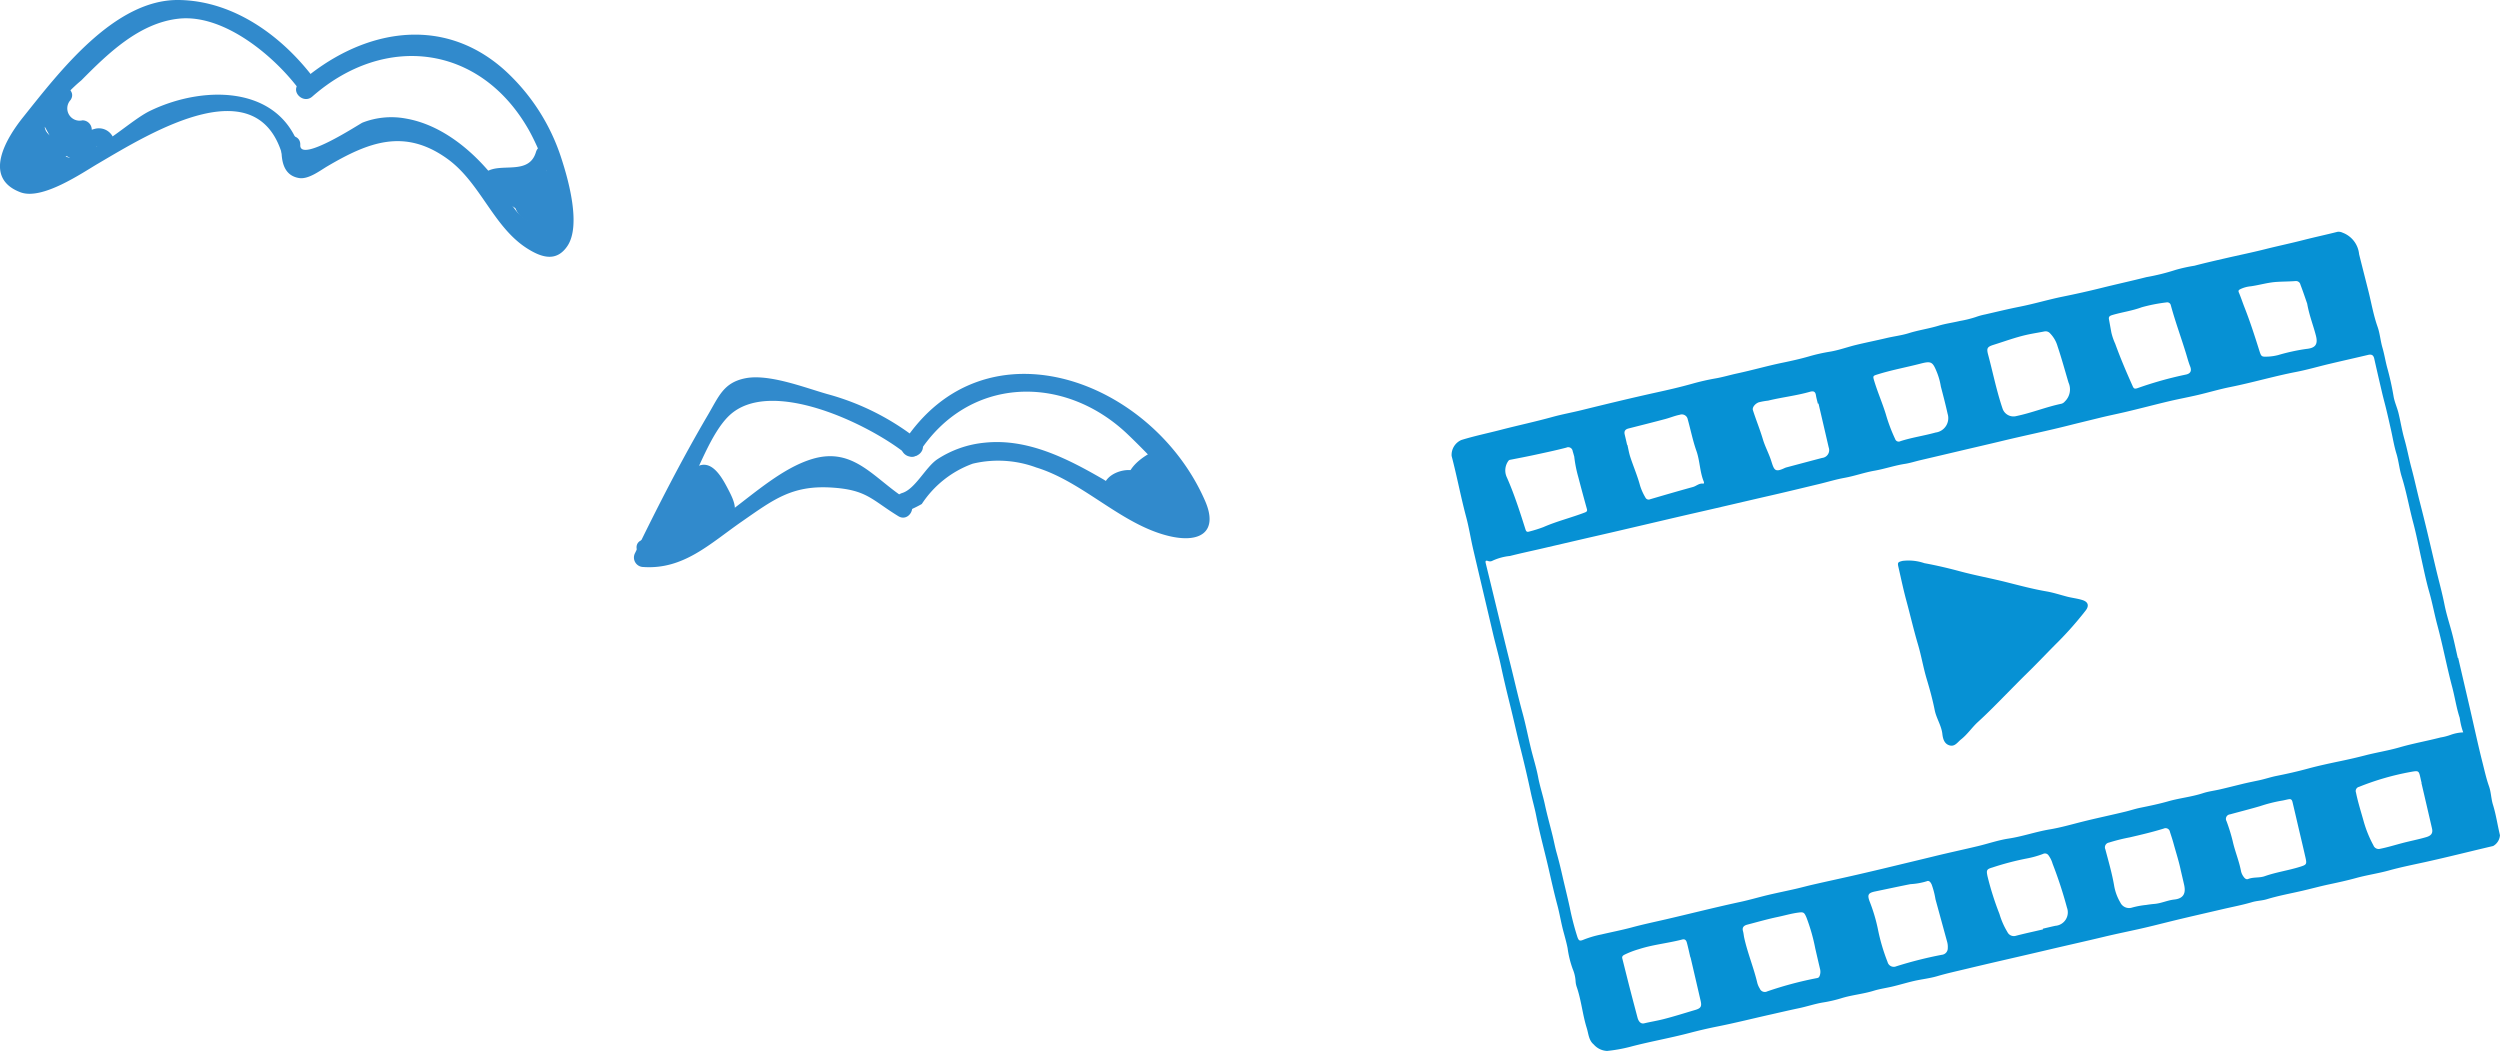 <svg xmlns="http://www.w3.org/2000/svg" width="286.033" height="120.25" viewBox="0 0 286.033 120.25">
  <g id="グループ_1052" data-name="グループ 1052" transform="translate(-1264.713 -7388)">
    <g id="グループ_991" data-name="グループ 991" transform="translate(-5641.071 4216.817)">
      <path id="パス_27046" data-name="パス 27046" d="M264.716,48.761q.691,2.967,1.379,5.935c.468,2.021.9,4.052,1.409,6.061.229.9.423,1.8.735,2.683.242.677.239,1.425.456,2.119.355,1.14.519,2.326.8,3.483a1.529,1.529,0,0,1-.778,1.238c-2.608.609-5.2,1.271-7.82,1.847-1.362.3-2.736.571-4.088.946-1.241.345-2.527.526-3.768.868-1.029.284-2.074.511-3.113.732s-2.049.5-3.078.737c-1.344.31-2.7.554-4.027.959-.551.169-1.138.169-1.7.337-1.067.317-2.165.524-3.252.775-2.056.481-4.118.944-6.169,1.45-1.208.3-2.419.609-3.629.876-1.3.287-2.6.554-3.889.863-2.144.516-4.3.992-6.448,1.5-3.111.735-6.234,1.432-9.343,2.18-1.087.262-2.18.5-3.254.815-.871.259-1.79.352-2.678.554-.841.194-1.669.451-2.509.647-.7.164-1.42.262-2.114.476-1.236.383-2.537.481-3.773.878a15.126,15.126,0,0,1-2.064.468c-.919.159-1.8.458-2.708.649-1.05.219-2.092.463-3.136.7-2.049.456-4.083.972-6.139,1.382-1.1.219-2.195.473-3.262.755-2.243.589-4.528.984-6.766,1.578a17.6,17.6,0,0,1-2.653.476,2.155,2.155,0,0,1-1.525-.74c-.584-.483-.594-1.228-.8-1.88-.486-1.548-.619-3.181-1.153-4.719a2.453,2.453,0,0,1-.121-.6,4.209,4.209,0,0,0-.325-1.417,11.38,11.38,0,0,1-.594-2.416c-.131-.647-.31-1.284-.481-1.915-.264-.989-.423-2-.687-2.988-.385-1.442-.707-2.9-1.042-4.354-.456-1.966-.992-3.911-1.382-5.892-.171-.881-.428-1.747-.614-2.625-.38-1.79-.8-3.574-1.251-5.344-.39-1.543-.727-3.1-1.112-4.644-.37-1.493-.73-2.99-1.052-4.5-.272-1.276-.637-2.537-.934-3.811-.745-3.192-1.505-6.38-2.25-9.572-.282-1.213-.473-2.454-.793-3.652-.619-2.318-1.06-4.679-1.669-7a1.865,1.865,0,0,1,1.11-1.83c1.5-.466,3.04-.78,4.558-1.175,1.963-.508,3.952-.931,5.9-1.472,1.095-.3,2.21-.5,3.3-.77,2.839-.7,5.683-1.389,8.54-2.019,1.364-.3,2.731-.612,4.082-.992a26.67,26.67,0,0,1,2.7-.619c.831-.143,1.644-.39,2.472-.569,1.747-.373,3.463-.871,5.215-1.231,1.012-.209,2.026-.435,3.028-.725a20.281,20.281,0,0,1,2.389-.536c1-.166,1.973-.526,2.965-.768,1.163-.282,2.333-.513,3.5-.79.841-.2,1.719-.3,2.525-.551,1.128-.355,2.293-.516,3.421-.858.788-.239,1.628-.35,2.439-.544a12.821,12.821,0,0,0,1.827-.451,7.243,7.243,0,0,1,1.082-.3c1.314-.3,2.625-.622,3.947-.883,1.651-.327,3.262-.813,4.911-1.15,1.488-.3,2.975-.632,4.452-1,1.709-.425,3.433-.8,5.132-1.233a24.969,24.969,0,0,0,3.332-.826,18,18,0,0,1,2.162-.478c1.15-.307,2.313-.569,3.473-.838,1.545-.357,3.1-.672,4.636-1.06,1.467-.37,2.947-.677,4.412-1.055,1.276-.327,2.567-.6,3.843-.926a1.042,1.042,0,0,1,.589.1,2.919,2.919,0,0,1,1.885,2.459c.352,1.415.717,2.832,1.072,4.244.34,1.357.574,2.743,1.045,4.072.269.763.325,1.6.554,2.379.216.743.335,1.5.531,2.245a32.014,32.014,0,0,1,.732,3.264c.1.662.4,1.289.566,1.946.244.989.4,2.006.677,2.985.315,1.095.513,2.212.808,3.307.36,1.339.644,2.693.992,4.032q.393,1.529.763,3.061c.367,1.53.722,3.066,1.087,4.6.315,1.314.677,2.615.939,3.939.2,1.024.518,2.011.793,3.013.284,1.027.493,2.074.735,3.113l.04-.008m.579,8.522a7.99,7.99,0,0,1-.4-1.664c-.383-1.153-.551-2.356-.861-3.526-.617-2.323-1.06-4.692-1.681-7.012-.345-1.274-.576-2.57-.941-3.843-.357-1.243-.619-2.53-.9-3.8-.31-1.384-.574-2.781-.939-4.15-.466-1.749-.775-3.539-1.319-5.271-.267-.856-.335-1.757-.6-2.623-.274-.9-.423-1.832-.629-2.751-.169-.75-.337-1.5-.518-2.248-.156-.657-.34-1.306-.493-1.963q-.461-1.956-.9-3.914c-.093-.418-.317-.521-.72-.423-1.47.35-2.945.677-4.415,1.027-1.269.3-2.522.67-3.8.916-2.522.488-4.986,1.218-7.506,1.724-1.264.252-2.5.624-3.76.919-1.1.257-2.215.461-3.315.722-1.649.393-3.287.828-4.938,1.216-1,.234-2,.435-3,.682-1.13.279-2.268.551-3.4.836-2.532.644-5.1,1.168-7.636,1.779-1.606.388-3.214.755-4.82,1.135-1.548.365-3.1.732-4.644,1.092-.579.136-1.15.325-1.739.415-1.183.181-2.316.579-3.5.785-1.14.2-2.245.6-3.385.808-1,.181-1.961.478-2.937.712-1.779.425-3.559.861-5.341,1.269-2.884.659-5.764,1.344-8.651,2-2.424.551-4.843,1.13-7.264,1.691q-2.548.6-5.1,1.18l-5.623,1.306c-1.13.259-2.265.5-3.388.788a6.209,6.209,0,0,0-2.029.556.559.559,0,0,1-.463.023c-.327-.108-.34.018-.272.294.559,2.28,1.107,4.561,1.661,6.841.362,1.482.72,2.967,1.095,4.447.488,1.938.921,3.889,1.45,5.817.365,1.337.629,2.7.956,4.047.267,1.1.619,2.18.826,3.287.2,1.07.551,2.094.775,3.154.252,1.183.584,2.346.871,3.519.166.667.287,1.347.476,2.009.229.813.433,1.639.619,2.454.284,1.253.6,2.5.873,3.758a31.477,31.477,0,0,0,.858,3.335c.164.488.264.561.758.347a11.653,11.653,0,0,1,1.986-.581c1.163-.272,2.338-.5,3.491-.808,1.289-.35,2.6-.624,3.894-.924,2.837-.657,5.661-1.379,8.51-1.991,1.075-.232,2.132-.544,3.2-.8,1.037-.244,2.082-.456,3.119-.692.7-.161,1.4-.355,2.1-.513,1.651-.378,3.307-.732,4.958-1.112q2.228-.513,4.448-1.052c1.45-.35,2.9-.695,4.349-1.05,1.661-.408,3.337-.765,5-1.163,1.188-.282,2.356-.692,3.556-.873,1.591-.242,3.106-.783,4.692-1.047,1.246-.206,2.479-.566,3.712-.876,1.636-.41,3.285-.753,4.923-1.15.564-.136,1.118-.322,1.684-.44,1.077-.219,2.162-.44,3.209-.74,1.321-.378,2.688-.508,3.994-.934.637-.209,1.314-.287,1.971-.44.823-.191,1.646-.4,2.467-.6.654-.161,1.319-.294,1.976-.433.677-.143,1.331-.37,2.011-.506,1.2-.239,2.4-.508,3.577-.831,1.258-.342,2.537-.612,3.808-.878.919-.191,1.842-.405,2.743-.637,1.309-.34,2.648-.544,3.949-.921,1.548-.451,3.146-.73,4.709-1.135a6.21,6.21,0,0,0,1.13-.294,4.759,4.759,0,0,1,1.425-.284M220.136,17.269c-.413-1.389-.793-2.789-1.256-4.161a3.467,3.467,0,0,0-.841-1.465.682.682,0,0,0-.632-.242c-.71.141-1.43.247-2.137.41-1.258.289-2.472.74-3.7,1.123-.758.237-.828.405-.629,1.153.337,1.258.622,2.532.951,3.793.211.805.438,1.608.71,2.4a1.32,1.32,0,0,0,1.581.805c1.744-.362,3.4-1.045,5.145-1.407a.763.763,0,0,0,.383-.257,1.911,1.911,0,0,0,.428-2.149m-15.228,59.1a9.222,9.222,0,0,0-.438-1.691c-.113-.229-.272-.5-.571-.365a7.656,7.656,0,0,1-1.85.327c-1.357.267-2.708.561-4.062.841-.785.164-.894.388-.609,1.148a19.339,19.339,0,0,1,.926,3.078,21.968,21.968,0,0,0,1.125,3.848.729.729,0,0,0,.994.486,45.744,45.744,0,0,1,5.21-1.316.749.749,0,0,0,.682-.773,2.1,2.1,0,0,0-.083-.75q-.661-2.416-1.324-4.833m20.123-64.844a6.711,6.711,0,0,0,.44,1.284c.6,1.661,1.294,3.285,2.016,4.893.118.267.242.284.508.2a42.643,42.643,0,0,1,5.537-1.558c.539-.1.722-.415.519-.929-.184-.456-.307-.924-.448-1.392-.569-1.878-1.256-3.72-1.769-5.618a.423.423,0,0,0-.514-.32,18.6,18.6,0,0,0-2.819.554c-1.09.408-2.25.559-3.363.888-.315.1-.435.194-.38.5.086.463.169.926.272,1.493M176.887,83.016l-.02.005c-.128-.551-.247-1.107-.393-1.656-.065-.254-.191-.476-.534-.388-1.646.43-3.355.581-4.976,1.11a10.222,10.222,0,0,0-1.666.644c-.176.1-.272.206-.219.413.284,1.125.561,2.253.851,3.378s.589,2.253.886,3.378c.128.493.4.755.758.672.717-.174,1.45-.287,2.162-.468,1.233-.31,2.446-.7,3.667-1.06.662-.191.79-.4.639-1.052q-.574-2.488-1.155-4.976m40.329-3.194-.02-.081c.478-.111.954-.227,1.432-.33a1.544,1.544,0,0,0,1.329-2.074,48.748,48.748,0,0,0-1.646-5.031,2.97,2.97,0,0,0-.451-.934.493.493,0,0,0-.649-.184,10.782,10.782,0,0,1-1.863.521,32.1,32.1,0,0,0-3.916,1.027c-.672.194-.712.307-.571.994a33.387,33.387,0,0,0,1.372,4.329,8.717,8.717,0,0,0,.911,2.069.815.815,0,0,0,.989.418c1.022-.264,2.054-.486,3.083-.725M163.577,25.708c-.07-.244-.118-.428-.176-.607a.509.509,0,0,0-.725-.4c-1.231.32-2.479.581-3.723.851-.891.191-1.785.362-2.678.536a.313.313,0,0,0-.234.136,1.862,1.862,0,0,0-.2,1.815c.476,1.065.883,2.155,1.261,3.257.317.921.612,1.85.906,2.781.065.2.161.3.375.237a14.764,14.764,0,0,0,1.669-.521c1.545-.677,3.186-1.072,4.755-1.676.232-.088.282-.186.216-.42q-.5-1.793-.971-3.6a14.57,14.57,0,0,1-.473-2.394M233,73.178c-.209-1.052-.544-2.071-.828-3.106-.128-.471-.279-.936-.433-1.4a.506.506,0,0,0-.717-.385c-1.291.4-2.608.71-3.926,1.014a20.813,20.813,0,0,0-2.333.586.552.552,0,0,0-.413.783c.355,1.349.747,2.693.989,4.07a5.621,5.621,0,0,0,.715,1.993,1.108,1.108,0,0,0,1.357.589,9.712,9.712,0,0,1,1.621-.3c.31-.05.627-.091.931-.116.78-.063,1.483-.415,2.258-.5,1.019-.106,1.367-.659,1.143-1.666-.116-.524-.242-1.045-.362-1.568M169.636,24.389l.028-.005c.106.461.181.931.327,1.379.355,1.092.815,2.147,1.115,3.262a6.31,6.31,0,0,0,.614,1.379.411.411,0,0,0,.554.2c1.626-.476,3.254-.951,4.89-1.4.39-.108.695-.443,1.148-.385.156.018.123-.141.081-.252-.453-1.118-.43-2.343-.831-3.483-.418-1.183-.662-2.426-1-3.642a.687.687,0,0,0-.909-.5c-.554.108-1.077.33-1.621.476-1.409.378-2.822.73-4.236,1.09-.37.093-.536.3-.443.687s.189.8.279,1.2m76.911,44.205,0,0c-.249-1.077-.5-2.155-.755-3.232-.053-.221-.093-.5-.435-.443-.277.045-.549.128-.826.169a16.9,16.9,0,0,0-2.464.622c-1.145.335-2.3.629-3.453.944a.516.516,0,0,0-.4.773,20.52,20.52,0,0,1,.7,2.258c.259,1.191.748,2.313.969,3.514a1.734,1.734,0,0,0,.284.591c.116.174.307.35.513.264.614-.249,1.289-.108,1.9-.325,1.309-.461,2.688-.654,4.009-1.065.773-.242.838-.282.659-1.07-.227-1-.463-2-.7-3M191.168,82.055a21.226,21.226,0,0,0-1.017-3.592c-.264-.609-.325-.647-.992-.556-.768.106-1.508.325-2.26.483-1.188.247-2.351.584-3.521.888-.375.1-.617.3-.488.748.073.257.086.529.146.79.393,1.757,1.092,3.421,1.5,5.172a2.448,2.448,0,0,0,.272.6.62.62,0,0,0,.856.325,41.65,41.65,0,0,1,5.726-1.528c.171-.03.232-.146.282-.282a1.343,1.343,0,0,0,.023-.79c-.179-.755-.352-1.508-.526-2.263M260.513,63.07l.018,0c-.04-.169-.081-.337-.118-.508-.2-.914-.2-.921-1.123-.758a30.279,30.279,0,0,0-5.92,1.709.489.489,0,0,0-.347.652c.229,1.13.584,2.228.891,3.335a13.278,13.278,0,0,0,1.107,2.711.64.64,0,0,0,.768.388c.818-.166,1.621-.41,2.421-.624.951-.257,1.918-.435,2.864-.715.539-.159.775-.438.647-.984q-.6-2.6-1.208-5.2M247.445,8.245c-.227-.649-.483-1.427-.778-2.192a.515.515,0,0,0-.554-.41c-.735.058-1.475.05-2.21.1-.989.068-1.941.362-2.922.5a3.4,3.4,0,0,0-1.216.34c-.169.093-.229.164-.146.362.239.561.425,1.14.649,1.709.632,1.606,1.163,3.249,1.681,4.9.244.773.257.765,1.062.73a5.588,5.588,0,0,0,1.118-.176,22.473,22.473,0,0,1,3.212-.7c1.055-.1,1.354-.536,1.095-1.53-.3-1.17-.758-2.3-.992-3.624m-55.917,11.4-.073.015c-.076-.322-.171-.642-.222-.969-.065-.428-.294-.5-.672-.393-1.578.453-3.217.629-4.81,1.019a7.812,7.812,0,0,0-1.065.191c-.435.169-.758.591-.662.894.352,1.112.8,2.192,1.133,3.312.254.858.695,1.649.967,2.509.337,1.065.428,1.334,1.573.785a1.39,1.39,0,0,1,.181-.06c1.354-.36,2.706-.722,4.06-1.077a.9.9,0,0,0,.755-1.213q-.578-2.507-1.165-5.014m14-1.938a7.589,7.589,0,0,0-.43-1.581c-.511-1.266-.639-1.372-1.953-1.029-1.6.413-3.222.707-4.8,1.2-.609.189-.619.181-.43.8.383,1.266.916,2.479,1.309,3.748A19.167,19.167,0,0,0,200.3,23.72a.422.422,0,0,0,.6.242c1.316-.425,2.693-.617,4.027-.989A1.66,1.66,0,0,0,206.3,20.83c-.242-1.1-.534-2.2-.773-3.119" transform="translate(6922.317 3197.697)" fill="#0691d4"/>
      <path id="パス_27047" data-name="パス 27047" d="M174.905,34.819c-.106-.969-.687-1.785-.878-2.736-.237-1.191-.556-2.366-.906-3.526-.393-1.3-.612-2.643-.994-3.942-.5-1.686-.894-3.4-1.354-5.1-.34-1.261-.607-2.542-.9-3.818-.118-.516-.04-.554.463-.687a5.6,5.6,0,0,1,2.509.259c1.362.249,2.713.566,4.05.926,1.774.478,3.584.805,5.366,1.256,1.508.38,3.013.783,4.551,1.047.818.141,1.611.41,2.416.614.564.141,1.143.2,1.7.378.667.206.793.657.362,1.206a39.505,39.505,0,0,1-3.151,3.579c-1.173,1.165-2.3,2.371-3.483,3.526-.765.748-1.515,1.515-2.268,2.278-1.118,1.13-2.225,2.275-3.4,3.345-.69.627-1.2,1.417-1.938,2-.405.32-.71.858-1.3.7-.612-.161-.778-.727-.846-1.3" transform="translate(6953.113 3220.348)" fill="#0691d4"/>
    </g>
    <g id="グループ_990" data-name="グループ 990" transform="translate(-5612 4178.283)">
      <path id="パス_27048" data-name="パス 27048" d="M133.505,29.229a28.957,28.957,0,0,0-10.569-5.384c-2.618-.745-6.7-2.351-9.4-1.807-2.472.5-3.005,2.049-4.256,4.178-3.015,5.137-5.731,10.453-8.339,15.806a1.084,1.084,0,0,0,.921,1.606c4.621.325,7.649-2.676,11.276-5.192,3.594-2.492,5.724-4.171,10.236-3.9,4.1.247,4.616,1.4,7.689,3.28,1.175.72,2.248-1.125,1.077-1.842-3.8-2.318-6.109-6.194-11-4.684-6.479,2-12.21,10.7-19.275,10.2q.461.8.921,1.606c1.306-2.678,2.635-5.344,4.025-7.979,1.349-2.56,2.824-6.826,4.875-8.792,4.709-4.515,16.053.969,20.309,4.407,1.057.856,2.577-.644,1.508-1.508" transform="translate(6848.437 3230.961)" fill="#318acc"/>
      <path id="パス_27049" data-name="パス 27049" d="M115.406,30.756c5.588-8.631,16.325-9.018,23.614-2.3,1.125,1.037,7.823,7.589,7.264,8.95-.987,2.4-9.011-3.1-9.829-3.579-4.1-2.376-8.656-4.7-13.546-4.183a11.95,11.95,0,0,0-5.462,1.925c-1.329.921-2.5,3.39-3.994,3.836a1.068,1.068,0,0,0,.566,2.059,12.2,12.2,0,0,0,1.689-.805,11.742,11.742,0,0,1,5.832-4.614,12.543,12.543,0,0,1,7.259.435c5.394,1.654,9.705,6.5,15.132,7.83,3.574.876,5.741-.415,4.2-3.982-6.013-13.861-25.2-21.1-34.563-6.647-.748,1.155,1.1,2.228,1.842,1.077" transform="translate(6866.47 3230.722)" fill="#318acc"/>
      <path id="パス_27050" data-name="パス 27050" d="M105.61,34.769a9.744,9.744,0,0,1,1.248-2.567c.234-.352.488-.695.743-1.032.166-.221,1.067-1.062.607-.805a32.316,32.316,0,0,0-4.2,3.448l1.782,1.04a3.153,3.153,0,0,1,2.326-2.439c-.4-.521-.805-1.045-1.206-1.566a1.869,1.869,0,0,1-1.112,1.183c.521.4,1.045.805,1.566,1.206a18.182,18.182,0,0,1,1.077-4.213c.6-1.5.476-.483.926.373.171.327.783,1.133.624,1.432-.169.322-1.231.554-1.608.715q-1.253.547-2.509,1.092l-4.395,1.908c-1.135.493-.312,2.238.823,1.951,3.081-.783,9.232-3.914,6.64-7.961-.74-1.153-2.587-.083-1.845,1.077,1.518,2.366-3.775,4.422-5.364,4.825q.412.978.823,1.951l4.395-1.908a31.011,31.011,0,0,0,4.118-1.807c1.782-1.123,1.09-2.547.282-4.085-.649-1.233-1.868-3.478-3.622-2.4-1.691,1.047-2.177,4.755-2.421,6.481a1.083,1.083,0,0,0,1.566,1.206,4.313,4.313,0,0,0,1.88-1.951,1.081,1.081,0,0,0-1.206-1.568,5.286,5.286,0,0,0-3.813,3.926,1.076,1.076,0,0,0,1.782,1.039c1.309-1.07,7.8-5.067,4.412-7.161-2.973-1.84-5.754,4.017-6.373,6.041-.4,1.316,1.659,1.878,2.059.566" transform="translate(6848.608 3236.989)" fill="#318acc"/>
      <path id="パス_27051" data-name="パス 27051" d="M127.624,25.427c-1.586.863-3.4,2.384-2.605,4.432.785,2.029,3.994,2.092,5.786,2.217a1.076,1.076,0,0,0,.921-1.606,19.866,19.866,0,0,0-2.912-3.828,1.075,1.075,0,0,0-1.785,1.037q.506,1.51,1.009,3.015l1.785-1.037c-1.4-1.1-3.03-2.29-4.911-2.215-1.168.048-2.693.77-2.756,2.117-.076,1.606,1.626,1.795,2.814,2.109a76.751,76.751,0,0,1,7.334,2.358A1.074,1.074,0,0,0,133.655,33a9.351,9.351,0,0,0-.521-3.108c-.448-1.289-2.512-.732-2.059.569a7.513,7.513,0,0,1,.446,2.54l1.352-1.027c-2.079-.78-4.183-1.485-6.32-2.084q-.676-.189-1.354-.365-.506-.132-1.019-.257l.483.357a6.931,6.931,0,0,1,1.88.365,10.083,10.083,0,0,1,1.772,1.178c.753.591,2.16.086,1.785-1.037q-.506-1.506-1.009-3.015c-.594.345-1.188.692-1.785,1.037a17.557,17.557,0,0,1,2.58,3.4l.921-1.606a7.019,7.019,0,0,1-2.862-.445c-1.447-.894-.159-1.729.758-2.227,1.206-.657.131-2.5-1.077-1.842" transform="translate(6880.804 3236.057)" fill="#318acc"/>
      <path id="パス_27052" data-name="パス 27052" d="M108.123,14.016c-3.642-4.946-9.237-9.149-15.663-9.24-7.377-.1-13.7,8.266-17.83,13.423-1.88,2.353-4.7,6.919-.287,8.578,2.487.936,7.037-2.21,8.9-3.3,5.91-3.461,18.933-11.618,21.321.111.274,1.344,2.331.775,2.056-.569-1.724-8.472-10.974-8.683-17.432-5.57-2.265,1.092-5.613,4.488-8.027,4.775Q79.42,23.909,78.5,20.832q-3.213-1.846-.214-3.647a17.883,17.883,0,0,1,3.02-3.219c3.028-3.056,6.627-6.574,11.155-7.055,5.23-.554,11.037,4.4,13.821,8.183.805,1.095,2.658.03,1.842-1.077" transform="translate(6804.716 3204.941)" fill="#318acc"/>
      <path id="パス_27053" data-name="パス 27053" d="M88.309,13.44c8.311-7.307,19.222-5.96,24.767,3.793,1.2,2.109,4.52,9.431,1.357,10.342-2.587.745-3.481-2.462-5.021-4.475-2.53-3.317-6.2-6.446-10.443-7.161a9.071,9.071,0,0,0-4.913.478c-.267.1-7.214,4.679-7.115,2.552.065-1.372-2.069-1.369-2.134,0-.07,1.568.086,3.483,2.009,3.788,1.07.169,2.4-.863,3.209-1.339,4.712-2.771,8.8-4.372,13.675-.914,3.851,2.728,5.291,7.82,9.192,10.3,1.681,1.07,3.37,1.576,4.614-.274,1.591-2.366.091-7.629-.682-10a23.246,23.246,0,0,0-6.562-10.174c-7.3-6.481-16.579-4.478-23.458,1.573-1.034.909.481,2.411,1.508,1.508" transform="translate(6824.127 3207.332)" fill="#318acc"/>
      <path id="パス_27054" data-name="パス 27054" d="M100.262,12.128c-.919,3.2-5.127.584-6.34,3.058a1.08,1.08,0,0,0,.383,1.46,23.145,23.145,0,0,1,4.478,2.547,1.07,1.07,0,0,0,1.46-.383,10.187,10.187,0,0,0,1.08-4.352l-1.822.755a1.4,1.4,0,0,0-.9-.264,1.083,1.083,0,0,0-1.067,1.067c-.118,1.82.473,4.342,2.821,4.155,2.222-.176,2.4-3.159,2.6-4.845l-1.606.921c.634.463.657.833.065,1.115a.558.558,0,0,1-.951.174,4.669,4.669,0,0,1-.987-.662,5.2,5.2,0,0,0-1.993-.934c-1.342-.262-1.915,1.795-.566,2.056,2.079.405,3.458,2.915,5.776,1.334a2.935,2.935,0,0,0-.267-4.926c-.745-.5-1.518.189-1.606.921-.048.4-.126,2.044-.476,2.338-.954.813-.7-1.251-.68-1.649q-.532.536-1.065,1.067a2.737,2.737,0,0,0,2.761-.967,1.854,1.854,0,0,0-.355-2.411,1.082,1.082,0,0,0-1.822.753,7.523,7.523,0,0,1-.788,3.275c.488-.128.974-.254,1.46-.383A23.22,23.22,0,0,0,95.382,14.8q.193.729.383,1.46c.111-.224,1.754-.086,2.026-.121a6.719,6.719,0,0,0,2.011-.559,4.473,4.473,0,0,0,2.517-2.889,1.067,1.067,0,0,0-2.056-.566" transform="translate(6837.782 3214.954)" fill="#318acc"/>
      <path id="パス_27055" data-name="パス 27055" d="M76.412,9.18a3.5,3.5,0,0,0,3.214,5.527l-.921-1.6c-.425.586-1.128,1.654-1.973,1.666-.785.01-2.127-1.573-.987-2.056-.274.038-.549.073-.821.108.242.05,1.1,1.9,1.324,2.2a6.5,6.5,0,0,0,1.717,1.742,2.075,2.075,0,0,0,1.893.138c.425-.179,1.6-1,1.374-1.392a1.068,1.068,0,0,0,1.842-1.077,1.793,1.793,0,0,0-2.066-.871,2.849,2.849,0,0,0-1.231.654c-.629.529-.74.775-1.392.053-1.052-1.165-2.469-5.316-4.576-2.786-1.326,1.593-.337,4.06,1.3,4.991,2.265,1.286,4.181-.559,5.434-2.293a1.072,1.072,0,0,0-.921-1.6,1.408,1.408,0,0,1-1.372-2.318c.783-1.133-1.067-2.2-1.842-1.077" transform="translate(6806.53 3210.9)" fill="#318acc"/>
    </g>
  </g>
</svg>
